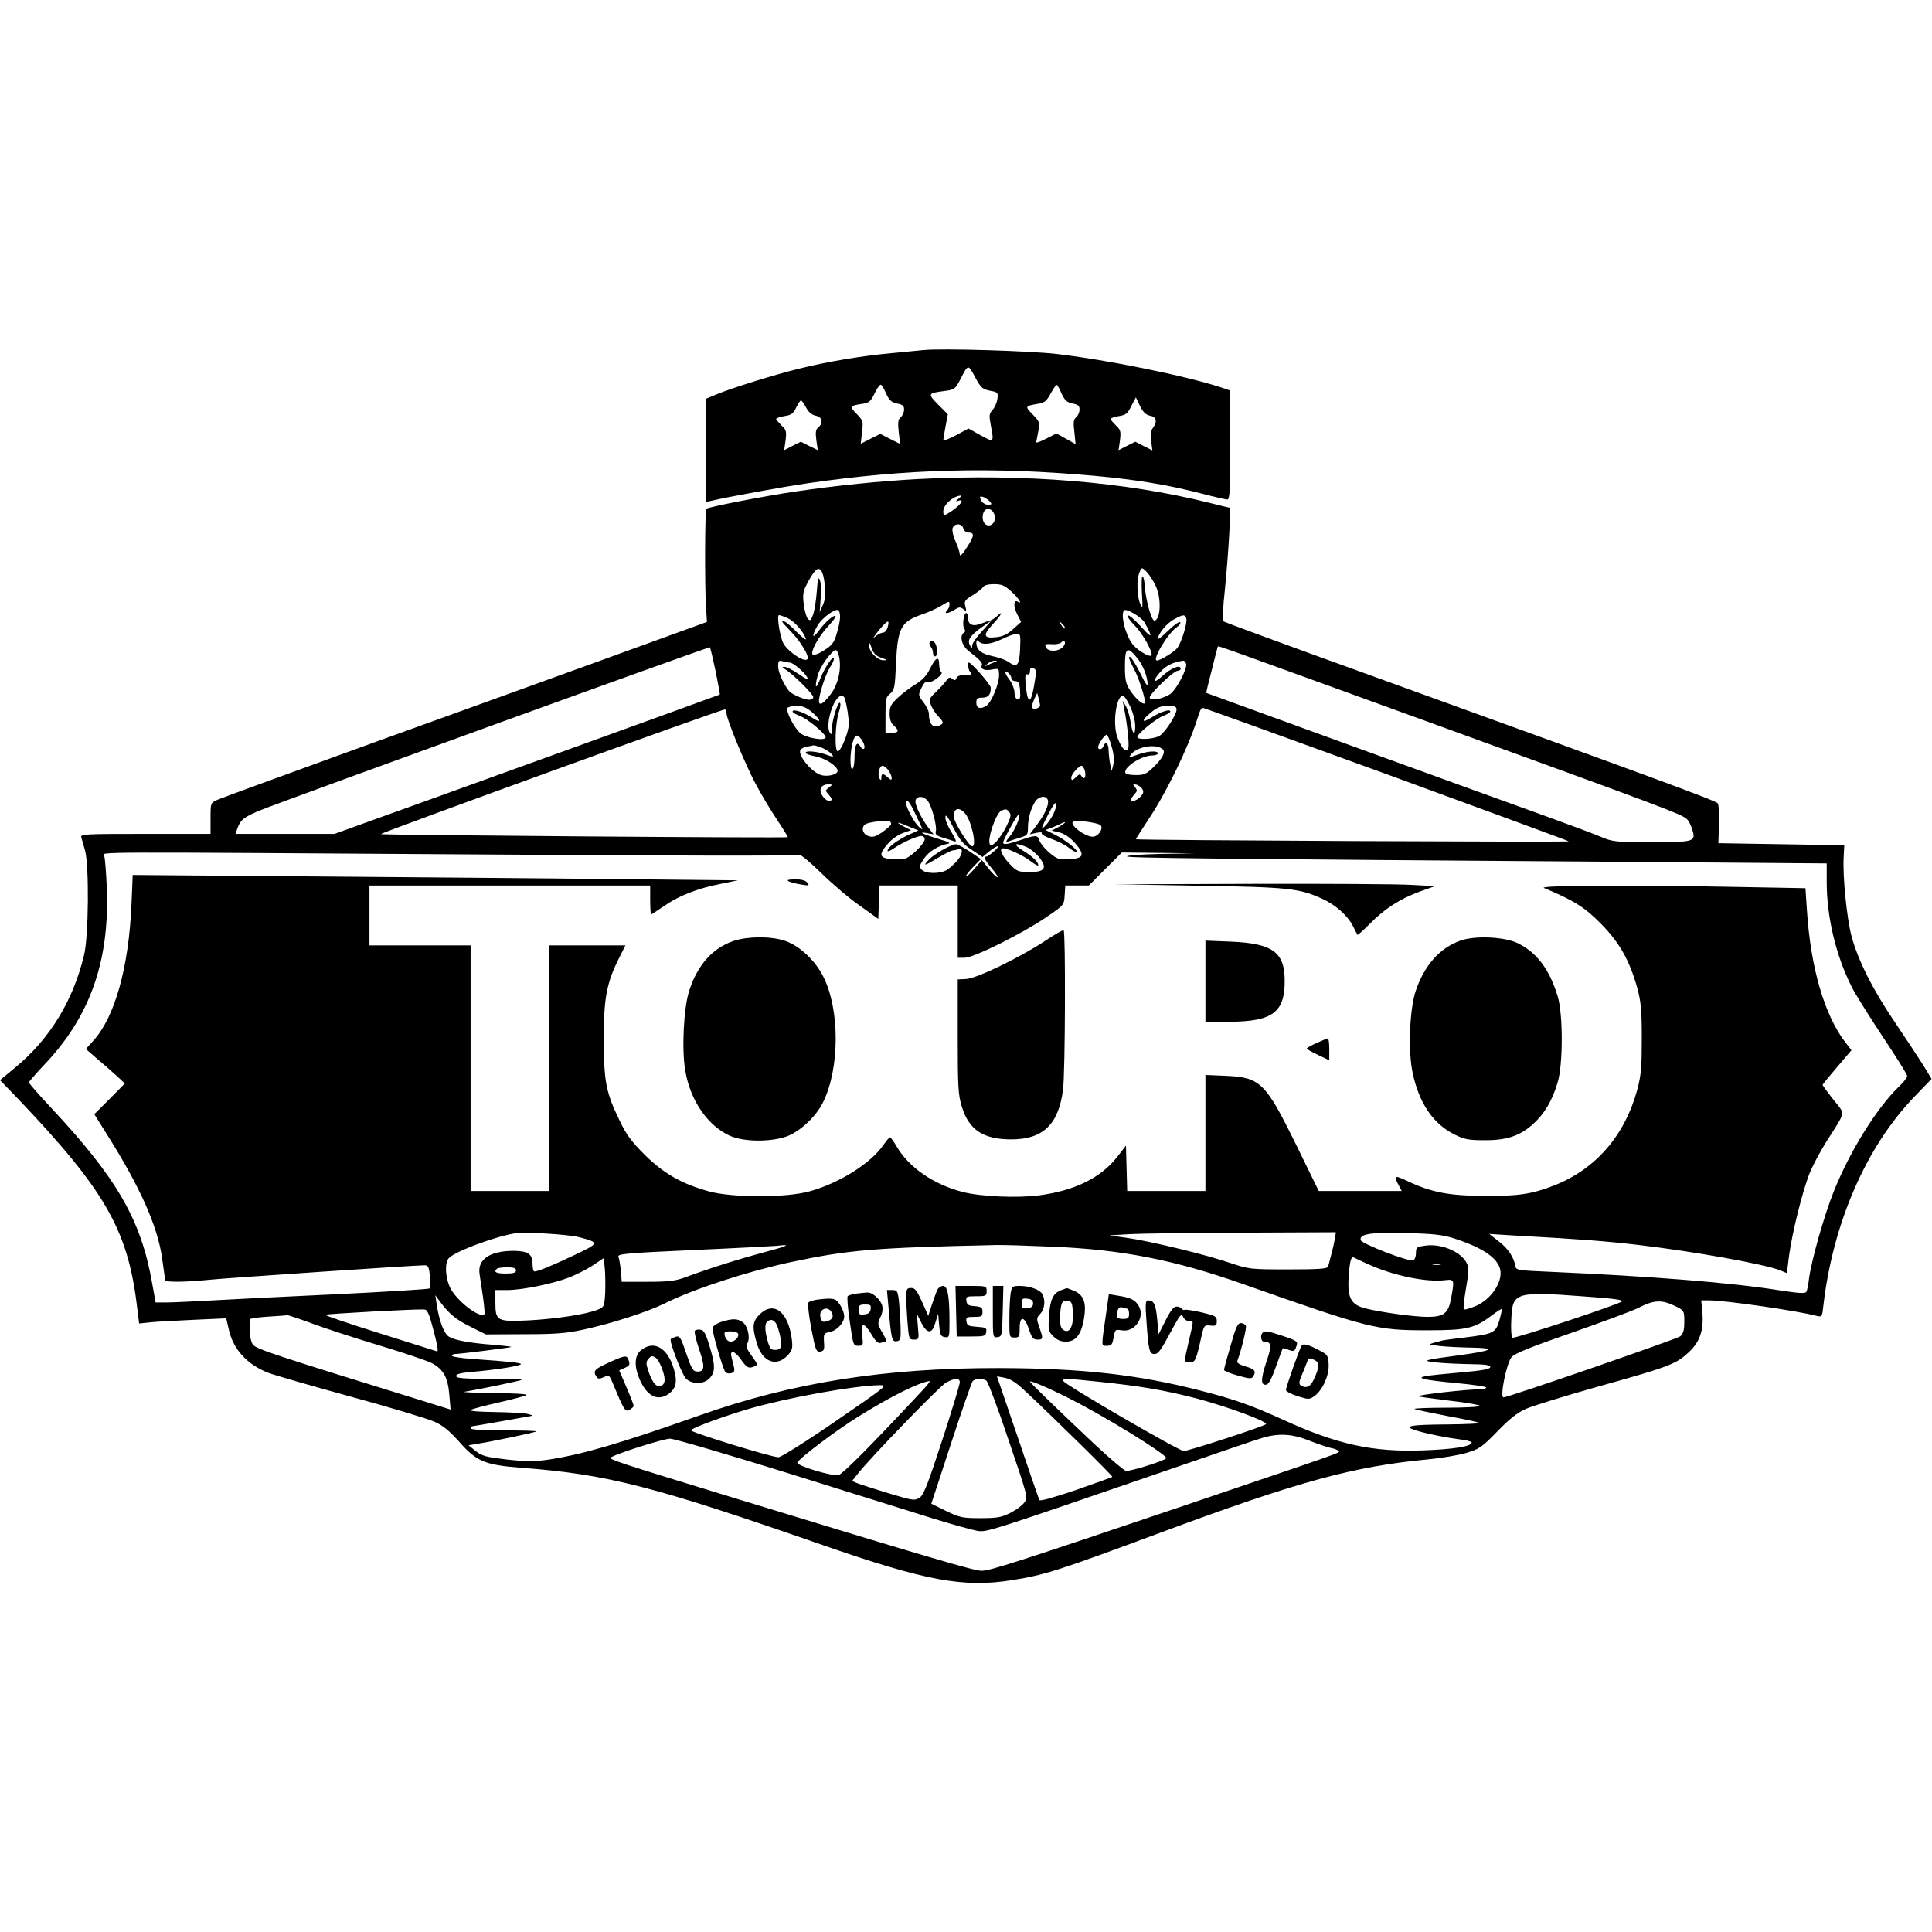 <?xml version="1.0" standalone="no"?>
<!DOCTYPE svg PUBLIC "-//W3C//DTD SVG 20010904//EN"
 "http://www.w3.org/TR/2001/REC-SVG-20010904/DTD/svg10.dtd">
<svg version="1.0" xmlns="http://www.w3.org/2000/svg"
 width="936pt" height="936pt" viewBox="0 0 936 936"
 preserveAspectRatio="xMidYMid meet">
<g transform="translate(0,936) scale(0.1,-0.1)"
fill="#000000" stroke="none">
<path d="M4475 7664 c-22 -2 -92 -9 -155 -15 -144 -13 -312 -41 -448 -75 -120
-29 -334 -96 -404 -126 l-48 -20 0 -250 0 -250 23 5 c74 18 353 69 472 86 482
70 892 80 1385 36 207 -19 352 -43 513 -84 65 -17 125 -31 133 -31 12 0 14 42
14 264 l0 264 -47 16 c-172 56 -546 132 -793 161 -127 15 -558 28 -645 19z
m321 -197 c39 -7 40 -9 36 -40 -2 -17 -13 -41 -23 -53 -17 -18 -18 -27 -9 -74
16 -85 16 -85 -49 -49 l-59 33 -61 -33 c-34 -18 -61 -28 -61 -23 0 4 5 35 11
67 l11 58 -47 47 c-52 53 -51 55 33 66 45 6 50 9 73 53 40 78 39 78 73 14 28
-52 35 -58 72 -66z m-502 -16 c15 -31 25 -40 52 -46 27 -5 34 -11 34 -29 0
-13 -7 -30 -16 -37 -13 -11 -15 -25 -10 -72 l7 -58 -48 24 -48 25 -48 -24 -47
-24 6 55 c7 54 5 58 -26 90 -36 37 -35 39 31 49 30 5 39 13 57 52 12 25 26 43
30 40 5 -3 17 -23 26 -45z m850 0 c15 -31 25 -40 52 -46 27 -5 34 -11 34 -29
0 -13 -7 -30 -16 -37 -13 -11 -15 -25 -9 -72 l6 -59 -46 26 -47 26 -49 -25
c-27 -14 -49 -22 -49 -18 1 5 5 28 10 53 8 43 7 47 -27 82 -39 40 -38 41 28
52 30 5 40 14 60 51 13 24 26 42 29 40 4 -2 15 -22 24 -44z m428 -105 c31 -6
36 -29 13 -60 -10 -13 -12 -32 -8 -63 l6 -45 -42 21 -41 21 -40 -20 -41 -21 7
48 c5 43 3 51 -20 72 -14 14 -26 28 -26 31 0 4 18 10 40 14 34 5 43 12 61 49
l22 42 20 -42 c15 -30 28 -43 49 -47z m-1667 40 c12 -23 28 -36 47 -40 32 -6
38 -35 12 -57 -12 -10 -14 -23 -9 -62 l7 -48 -41 20 -41 21 -40 -20 -41 -21 7
48 c5 43 3 51 -20 72 -14 14 -26 28 -26 31 0 4 18 10 40 14 34 5 43 12 57 41
9 19 20 35 23 35 4 0 15 -15 25 -34z"/>
<path d="M4445 7039 c-181 -10 -385 -30 -590 -60 -150 -22 -424 -75 -433 -84
-7 -7 -8 -367 -2 -469 l5 -79 -465 -169 c-256 -93 -782 -283 -1170 -423 -388
-141 -720 -262 -737 -270 -33 -15 -33 -15 -33 -90 l0 -75 -316 0 c-296 0 -315
-1 -310 -17 3 -10 11 -38 18 -63 20 -72 18 -416 -5 -508 -53 -221 -166 -405
-331 -542 l-76 -63 88 -91 c416 -437 529 -631 574 -991 l12 -97 56 6 c30 3
125 8 211 12 l155 7 13 -56 c21 -95 90 -169 191 -208 29 -11 208 -63 398 -115
191 -52 373 -107 405 -121 43 -19 73 -44 120 -96 86 -98 125 -114 303 -128
415 -31 640 -89 1459 -374 503 -175 685 -208 920 -170 160 26 217 44 715 229
673 250 939 322 1300 356 63 6 146 20 184 31 63 19 75 27 150 104 60 62 97 91
140 110 32 14 185 61 340 105 344 96 382 110 439 161 60 52 81 108 75 194 l-6
65 39 0 c77 0 419 -49 520 -75 26 -6 27 -5 33 52 47 399 207 767 440 1009 l84
87 -40 66 c-23 36 -84 129 -136 206 -109 160 -181 304 -212 420 -23 89 -43
288 -38 380 l3 60 -305 5 -305 5 3 90 c2 50 -1 96 -6 103 -8 13 -317 126
-1707 629 -374 135 -684 249 -688 253 -5 4 -2 72 7 151 15 145 31 399 24 399
-1 0 -48 11 -103 25 -406 101 -893 141 -1410 114z m199 -95 c-16 -13 -16 -15
-1 -10 38 12 3 -30 -51 -62 -20 -11 -22 -10 -22 11 0 31 46 73 84 76 6 1 1 -6
-10 -15z m150 -12 c13 -15 12 -17 -8 -17 -13 0 -27 9 -33 21 -8 18 -7 21 8 17
10 -3 24 -12 33 -21z m26 -81 c0 -31 -29 -48 -49 -28 -14 14 -14 50 1 65 18
18 48 -4 48 -37z m-153 -51 c3 -11 14 -20 24 -20 31 0 30 -15 -6 -71 -20 -32
-35 -47 -35 -36 0 10 -9 38 -20 63 -12 25 -18 54 -15 65 8 25 45 25 52 -1z
m-671 -275 c5 -44 2 -70 -9 -95 l-16 -35 5 65 c3 36 2 76 -4 89 -7 20 -10 9
-15 -55 -3 -43 -11 -94 -18 -112 -10 -28 -14 -32 -25 -20 -7 7 -16 39 -20 70
-6 48 -3 64 16 100 12 24 29 51 38 61 24 27 41 3 48 -68z m1600 3 c31 -60 29
-165 -2 -175 -14 -5 -42 95 -47 159 -1 26 -6 51 -11 55 -5 4 -6 -30 -4 -77 5
-77 4 -82 -8 -55 -16 36 -18 114 -4 151 10 26 11 26 31 8 12 -11 32 -40 45
-66z m-696 -34 c36 -33 56 -65 30 -49 -20 12 -21 -24 -2 -61 l19 -37 -39 -35
c-27 -25 -50 -36 -82 -39 -61 -7 -66 9 -17 62 43 47 56 71 21 40 -12 -11 -26
-20 -33 -21 -7 -2 -26 -8 -43 -15 -40 -16 -64 -6 -64 26 0 14 -4 25 -9 25 -13
0 -20 -63 -9 -77 6 -7 5 -14 -2 -18 -23 -14 -11 -63 23 -89 58 -46 69 -57 63
-71 -6 -18 17 -26 54 -18 29 5 30 4 30 -29 0 -40 -35 -127 -59 -145 -28 -21
-51 -16 -51 12 0 21 5 25 29 25 29 0 41 15 41 48 0 15 -94 122 -106 122 -9 0
-3 -37 8 -48 9 -9 4 -12 -25 -12 -25 0 -40 -5 -43 -15 -5 -12 -9 -13 -21 -4
-11 10 -17 8 -29 -9 -8 -12 -31 -36 -50 -55 -32 -30 -34 -35 -24 -62 6 -17 23
-43 38 -58 22 -23 24 -29 12 -37 -37 -23 -59 -3 -60 54 0 11 -12 35 -26 54
-26 33 -26 35 -10 69 12 25 21 33 32 29 19 -7 79 40 64 49 -5 3 -10 19 -10 36
0 42 -16 36 -43 -18 -16 -34 -37 -57 -71 -78 -27 -16 -66 -46 -87 -66 -33 -31
-39 -43 -39 -76 0 -27 6 -46 20 -58 28 -25 25 -35 -10 -35 l-30 0 0 86 c0 77
2 88 23 104 20 17 23 29 28 147 8 174 24 203 134 239 27 10 67 28 88 41 34 21
37 22 37 5 0 -10 -5 -23 -12 -30 -18 -18 7 -15 37 4 21 14 28 14 42 3 15 -13
16 -11 10 13 -7 25 -3 31 35 54 24 15 47 33 51 40 5 9 26 14 52 14 38 0 52 -6
85 -36z m-830 -123 c0 -15 -7 -51 -16 -80 -13 -44 -22 -57 -62 -82 -26 -17
-50 -25 -55 -20 -12 12 27 85 75 137 23 25 39 46 36 49 -8 8 -49 -27 -79 -68
-34 -46 -39 -32 -8 23 21 36 85 83 101 74 4 -3 8 -18 8 -33z m1474 -25 c9 -15
21 -38 27 -53 8 -21 -4 -12 -44 32 -30 33 -58 57 -63 53 -4 -5 11 -26 33 -48
40 -40 92 -135 81 -146 -9 -8 -59 20 -85 48 -37 39 -67 150 -47 171 11 10 80
-30 98 -57z m-1730 20 c33 -14 76 -62 90 -100 4 -11 -16 4 -44 32 -43 44 -70
63 -70 49 0 -2 20 -24 45 -50 51 -54 90 -123 75 -132 -20 -13 -101 45 -117 83
-17 39 -30 132 -19 132 4 0 22 -6 40 -14z m1933 -1 c7 -19 -21 -113 -43 -144
-13 -18 -82 -61 -99 -61 -26 0 53 133 97 162 13 9 20 19 15 24 -4 4 -30 -14
-57 -41 -28 -27 -50 -45 -50 -40 0 24 43 76 77 94 46 25 52 25 60 6z m-1446
-42 c-4 -16 -15 -28 -23 -28 -9 0 -26 -9 -39 -20 -13 -11 -5 1 16 28 45 54 56
59 46 20z m455 -23 c-25 -27 -46 -57 -46 -67 -1 -16 -1 -17 -10 -1 -15 25 -2
46 49 84 25 18 48 34 50 34 2 0 -17 -22 -43 -50z m403 16 c-3 -3 -11 5 -18 17
-13 21 -12 21 5 5 10 -10 16 -20 13 -22z m-217 -101 c-4 -81 -14 -92 -59 -60
-12 8 -45 20 -74 26 -56 12 -78 30 -79 64 0 15 3 16 12 7 18 -18 58 -14 113
12 28 14 59 25 70 25 19 1 20 -4 17 -74z m207 10 c-24 -24 -74 -23 -83 1 -5
13 1 15 29 13 19 -2 40 2 47 9 9 9 14 10 17 1 2 -6 -3 -17 -10 -24z m-879 -52
c27 -9 30 -12 12 -12 -30 -1 -72 41 -71 71 0 18 3 15 12 -12 9 -26 21 -38 47
-47z m-803 -65 c12 -61 22 -112 20 -113 -2 -2 -1520 -551 -1739 -629 l-127
-46 -240 0 -240 0 10 29 c14 39 32 53 109 85 115 47 2175 794 2179 790 3 -3
15 -55 28 -116z m3490 -259 c1081 -393 1187 -432 1214 -456 9 -7 21 -30 27
-50 19 -61 14 -63 -197 -63 -176 0 -189 2 -246 26 -33 14 -145 56 -250 94
-339 122 -1660 602 -1661 603 -1 1 11 52 27 112 15 61 28 111 29 113 1 5 32
-7 1057 -379z m-2892 330 c13 -59 -4 -134 -41 -183 -44 -58 -65 -61 -53 -8 12
55 36 120 54 145 8 12 15 28 15 36 0 23 -45 -44 -65 -95 -22 -57 -30 -51 -14
12 11 44 69 124 89 124 5 0 11 -14 15 -31z m1443 -5 c29 -34 52 -93 52 -130 0
-11 -13 8 -29 41 -31 64 -60 107 -61 89 0 -6 11 -31 24 -55 24 -43 60 -158 52
-166 -9 -9 -45 23 -70 61 -22 34 -26 51 -26 118 0 91 11 99 58 42z m-1681 -24
c15 0 71 -47 84 -72 8 -14 -3 -10 -41 16 -29 20 -60 36 -69 35 -13 0 -13 -2 4
-12 36 -22 135 -120 135 -134 0 -7 -8 -13 -19 -13 -25 0 -85 26 -98 42 -27 33
-53 91 -53 119 0 28 3 31 23 25 12 -3 27 -6 34 -6z m993 3 c-8 -3 -24 -10 -35
-15 -20 -9 -20 -9 -1 6 11 9 27 16 35 15 14 0 14 -1 1 -6z m926 -8 c9 -21 -46
-125 -76 -147 -34 -24 -100 -36 -100 -17 0 18 116 129 135 129 8 0 15 5 15 10
0 23 -48 3 -92 -38 -41 -38 -45 -20 -6 23 28 31 63 48 111 54 4 1 10 -6 13
-14z m-726 -38 c0 -6 -5 -39 -11 -74 -16 -91 -33 -82 -41 23 -2 30 0 40 9 37
8 -3 13 3 13 16 0 14 5 19 15 15 8 -4 15 -11 15 -17z m-120 -33 c0 -8 9 -14
19 -14 15 0 20 -9 23 -45 2 -36 0 -45 -12 -43 -9 2 -15 15 -15 34 -1 17 -11
43 -23 59 -25 32 -30 54 -7 35 8 -7 15 -19 15 -26z m139 -130 c1 -7 -8 -14
-19 -17 -23 -6 -26 9 -8 49 l13 27 6 -24 c4 -13 7 -29 8 -35z m-945 29 c11
-42 18 -89 18 -123 -1 -39 -38 -130 -53 -130 -17 0 -13 138 6 193 7 20 9 40 4
42 -10 7 -39 -88 -39 -129 -1 -27 -2 -28 -11 -13 -13 23 -3 90 22 140 21 39
44 48 53 20z m1381 -35 c15 -32 25 -71 25 -98 -1 -54 -14 -37 -24 30 -4 25
-14 56 -22 70 l-15 25 6 -30 c17 -87 27 -184 21 -200 -9 -25 -31 -4 -52 51
-25 66 -7 204 27 204 5 0 21 -24 34 -52z m-1540 -29 c46 -41 45 -56 -2 -25
-42 27 -93 43 -93 29 0 -5 15 -14 34 -21 37 -13 126 -87 126 -104 0 -20 -99
-3 -125 22 -30 28 -69 106 -60 120 3 5 24 10 45 10 30 0 48 -8 75 -31z m1765
13 c0 -24 -52 -106 -81 -126 -25 -17 -109 -22 -109 -7 0 16 91 90 126 103 19
7 34 16 34 21 0 14 -47 -1 -91 -29 -50 -31 -51 -15 -2 25 29 24 47 31 80 31
35 0 43 -3 43 -18z m-2180 -19 c0 -27 89 -243 141 -341 27 -51 74 -129 104
-174 30 -45 53 -83 52 -84 -6 -5 -1977 10 -1972 15 12 11 1660 609 1668 604 4
-2 7 -11 7 -20z m3196 -293 c483 -177 881 -323 884 -326 4 -5 -2091 5 -2097
10 -1 1 25 41 57 90 90 134 195 350 240 491 15 48 19 55 29 55 5 0 403 -144
887 -320z m-2536 157 c8 -14 11 -29 6 -34 -4 -4 -12 0 -17 10 -17 29 -29 9
-29 -48 0 -30 -4 -57 -10 -60 -13 -8 -13 79 1 128 11 43 26 44 49 4z m1205
-22 c11 -36 14 -67 9 -88 l-8 -32 -7 30 c-4 17 -7 47 -8 68 -1 38 -14 49 -25
22 -6 -17 -26 -20 -26 -5 0 15 31 60 41 60 5 0 16 -25 24 -55z m-1402 -8 c18
-8 38 -21 46 -30 12 -16 10 -16 -29 -2 -46 16 -104 20 -96 6 3 -4 23 -11 44
-15 45 -7 105 -44 110 -68 4 -19 -45 -33 -80 -23 -47 14 -115 98 -100 122 6 9
18 14 65 22 4 0 22 -5 40 -12z m1650 -7 c15 -13 -1 -44 -44 -86 -34 -33 -46
-39 -84 -39 -24 0 -46 3 -50 7 -23 23 72 88 128 88 15 0 27 5 27 10 0 14 -48
12 -95 -5 -50 -18 -50 -18 -34 2 31 37 122 51 152 23z m-1329 -102 c9 -12 16
-29 16 -37 0 -11 -3 -11 -18 2 -24 22 -32 21 -32 0 0 -14 -2 -15 -9 -5 -11 19
-1 62 15 62 7 0 20 -10 28 -22z m952 -3 c7 -30 -3 -46 -16 -26 -7 12 -11 11
-25 -2 -20 -20 -25 -21 -25 -4 0 16 37 57 50 57 5 0 12 -11 16 -25z m-1240
-80 c-18 -14 -18 -16 -3 -33 21 -23 21 -32 2 -32 -8 0 -22 11 -31 25 -19 30
-6 55 30 55 20 -1 21 -1 2 -15z m1518 -7 c8 -13 6 -22 -8 -37 -18 -20 -46 -29
-46 -14 0 3 7 15 16 25 14 15 15 20 3 34 -12 14 -11 16 5 13 10 -2 24 -12 30
-21z m-1041 -56 c20 -22 47 -123 41 -149 -4 -16 3 -22 36 -32 23 -7 49 -15 57
-18 8 -3 2 14 -16 43 -17 26 -31 59 -31 73 1 20 10 8 39 -49 32 -62 48 -81 90
-108 l51 -34 31 26 c17 14 36 26 42 26 13 0 -42 -49 -55 -50 -15 0 -7 -17 28
-58 19 -23 31 -42 26 -42 -5 0 -24 19 -42 41 l-33 42 -38 -44 c-21 -24 -39
-40 -39 -34 0 5 16 26 36 46 l36 37 -53 36 c-30 20 -60 36 -67 36 -22 0 -106
-47 -131 -74 -32 -34 -25 -33 45 9 32 19 63 35 70 35 7 0 19 3 28 6 24 9 20
-26 -7 -56 -12 -14 -33 -33 -47 -43 -31 -21 -103 -22 -124 -1 -14 14 -13 19
10 53 23 36 71 65 119 74 12 2 -4 10 -40 20 -77 23 -114 40 -66 31 l34 -6 -26
33 c-38 51 -68 116 -61 133 8 21 37 20 57 -2z m583 3 c8 -21 -13 -70 -54 -123
l-33 -44 32 7 c18 4 29 3 26 -2 -3 -5 18 -17 46 -27 29 -10 67 -29 85 -43 18
-14 35 -23 38 -21 8 9 -52 57 -101 82 l-50 25 28 10 c16 6 37 16 48 21 10 6
19 8 19 6 0 -3 -15 -13 -32 -23 l-33 -17 37 -9 c23 -5 51 -24 73 -48 61 -68
45 -86 -71 -80 -25 1 -90 61 -99 91 -8 25 -18 25 -91 0 -64 -21 -84 -24 -84
-12 0 14 72 143 77 138 9 -9 -19 -77 -45 -108 -18 -21 -21 -30 -11 -26 10 4
35 12 58 19 38 11 41 15 41 48 0 44 14 95 35 127 17 27 53 32 61 9z m-642 -67
c17 -35 32 -67 34 -73 3 -5 -5 -2 -16 9 -22 19 -62 93 -62 114 0 28 17 8 44
-50z m668 -5 c-11 -21 -30 -47 -42 -58 -18 -16 -15 -6 16 55 23 45 39 68 42
58 2 -9 -6 -34 -16 -55z m-428 8 c32 -35 60 -161 36 -161 -16 0 -90 120 -90
145 0 39 26 47 54 16z m216 4 c10 -12 7 -25 -15 -70 -31 -60 -69 -102 -79 -86
-15 24 30 154 56 164 21 9 25 8 38 -8z m-573 -59 c-2 -6 -22 -23 -44 -39 -34
-22 -46 -25 -67 -17 -28 10 -35 43 -13 57 15 10 98 20 115 15 7 -3 11 -10 9
-16z m1015 -4 c14 -14 -6 -48 -31 -55 -34 -9 -126 58 -101 73 14 9 120 -6 132
-18z m-935 -49 c-53 -25 -97 -59 -97 -75 0 -5 13 0 29 11 38 27 111 60 134 61
9 0 17 -7 17 -15 0 -24 -75 -95 -101 -96 -119 -5 -134 9 -76 75 17 20 50 43
71 50 l40 14 -32 16 c-48 25 -38 27 17 3 l50 -20 -52 -24z m577 -57 c18 -8 46
-31 62 -51 39 -52 26 -70 -51 -70 -54 1 -59 3 -96 42 -37 40 -50 73 -29 73 23
0 98 -35 133 -62 20 -16 37 -25 37 -20 0 16 -25 41 -74 71 -51 32 -41 42 18
17z m-2580 -36 c812 -6 1473 -7 1478 -2 5 5 52 -34 106 -87 54 -53 138 -125
188 -159 l89 -64 3 81 3 81 189 0 190 0 0 -175 0 -175 34 0 c44 0 279 117 396
197 85 58 85 58 88 106 l3 47 57 0 57 0 80 80 80 80 175 -2 175 -2 -162 -3
c-90 -2 -163 -7 -163 -12 0 -8 401 -12 2503 -27 l887 -7 0 -91 c0 -169 45
-357 121 -507 15 -31 82 -138 148 -238 67 -100 121 -187 121 -194 0 -7 -18
-31 -41 -52 -108 -105 -236 -311 -314 -505 -48 -119 -109 -336 -121 -426 -3
-28 -9 -57 -13 -63 -6 -9 -40 -6 -132 8 -229 37 -624 68 -1099 89 -164 7 -175
8 -178 27 -8 45 -37 88 -81 121 l-46 36 110 -7 c325 -18 456 -28 609 -46 268
-31 619 -94 692 -124 l31 -13 11 88 c15 108 62 299 97 391 15 38 52 108 82
156 99 156 94 131 35 206 -29 37 -52 69 -52 71 0 3 32 41 70 86 l70 82 -28 36
c-102 131 -170 362 -188 644 l-7 105 -330 6 c-503 10 -967 8 -937 -5 145 -60
198 -94 275 -172 91 -92 140 -179 177 -312 18 -66 22 -107 22 -244 0 -142 -3
-177 -22 -250 -61 -222 -201 -384 -402 -463 -108 -42 -173 -52 -340 -51 -171
1 -257 18 -371 72 -63 30 -68 28 -44 -18 l16 -30 -201 0 -201 0 -109 223
c-149 303 -174 328 -342 335 l-98 4 0 -281 0 -281 -190 0 -189 0 -3 110 -3
110 -41 -53 c-79 -102 -205 -165 -379 -188 -107 -14 -284 -6 -370 16 -141 36
-262 119 -321 221 -14 24 -29 44 -32 44 -4 0 -18 -17 -32 -37 -61 -89 -215
-186 -359 -225 -112 -31 -372 -31 -486 0 -131 36 -219 86 -311 177 -65 65 -90
98 -122 166 -67 138 -76 188 -77 394 0 200 14 274 75 395 l30 60 -185 0 -185
0 0 -595 0 -595 -190 0 -190 0 0 595 0 595 -245 0 -245 0 0 145 0 145 680 0
680 0 0 -70 c0 -38 2 -70 5 -70 2 0 29 18 60 39 71 50 161 86 272 108 l88 18
-595 6 c-327 4 -987 9 -1466 13 l-871 7 -6 -143 c-13 -303 -80 -544 -184 -659
l-37 -41 54 -47 c30 -25 73 -63 95 -83 l40 -37 -74 -75 -74 -74 65 -104 c158
-251 241 -439 263 -591 8 -56 15 -105 15 -109 0 -11 100 -10 216 2 92 9 993
70 1040 70 19 0 22 -7 27 -52 3 -29 2 -56 -2 -60 -3 -4 -204 -16 -446 -28
-242 -11 -514 -25 -605 -30 -91 -5 -190 -10 -221 -10 l-55 0 -17 94 c-54 307
-170 508 -493 853 -57 61 -104 115 -104 119 0 4 33 41 73 84 220 230 316 496
305 844 -3 83 -9 159 -13 169 -9 21 -119 20 1889 7z m412 -1854 c99 -26 99
-29 -22 -86 -107 -51 -178 -80 -195 -80 -5 0 -9 16 -9 36 0 48 -21 63 -90 64
-115 0 -176 -40 -167 -110 3 -19 10 -70 17 -114 6 -43 9 -80 7 -83 -23 -23
-140 69 -168 132 -21 46 -25 114 -6 138 21 29 211 102 317 121 46 9 264 -4
316 -18z m3661 -8 c-3 -18 -11 -53 -18 -78 -6 -25 -13 -51 -15 -57 -3 -10 -50
-13 -192 -13 -183 0 -191 1 -278 30 -119 41 -387 106 -499 122 l-90 13 100 6
c55 3 302 6 549 7 l448 2 -5 -32z m578 2 c150 -48 225 -104 225 -168 0 -64
-62 -141 -135 -165 -44 -16 -45 -15 -44 6 0 12 6 55 13 96 8 40 11 83 8 95
-15 63 -121 114 -208 101 -41 -6 -44 -8 -44 -36 0 -16 -6 -32 -13 -35 -22 -8
-252 81 -255 98 -6 30 46 38 218 34 135 -3 178 -8 235 -26z m-3339 -66 c-124
-33 -270 -79 -388 -123 -47 -17 -80 -21 -182 -21 l-124 0 -4 53 c-3 28 -8 59
-12 68 -6 14 34 18 366 33 205 9 384 19 398 20 76 9 62 1 -54 -30z m1394 26
c336 -14 590 -64 922 -181 614 -216 645 -224 893 -224 191 0 229 9 312 72 25
19 47 33 49 31 1 -2 -4 -27 -12 -55 -18 -61 -29 -66 -169 -83 -49 -6 -97 -12
-105 -14 -78 -20 -78 -20 -15 -27 33 -4 103 -7 155 -8 124 -2 102 -15 -61 -37
-175 -23 -186 -27 -109 -35 36 -4 109 -7 163 -8 74 -1 97 -4 97 -14 0 -10 -37
-17 -142 -26 -79 -7 -156 -15 -172 -18 -48 -10 -7 -19 152 -34 78 -7 142 -17
142 -21 0 -4 -8 -8 -17 -8 -81 -1 -319 -28 -311 -35 2 -2 69 -11 151 -21 81
-9 147 -21 147 -25 0 -5 -73 -9 -162 -9 -89 0 -159 -3 -155 -6 3 -3 74 -18
157 -34 83 -15 153 -30 157 -34 3 -3 -65 -6 -153 -7 -189 -1 -225 -9 -144 -32
59 -17 137 -32 213 -42 26 -3 47 -10 47 -14 0 -19 -93 -33 -242 -38 -239 -8
-409 29 -668 147 -160 73 -244 102 -405 143 -304 78 -575 108 -975 109 -553 1
-1000 -70 -1450 -229 -387 -137 -574 -191 -736 -215 -64 -9 -106 -9 -198 1
-102 12 -121 17 -151 41 l-35 28 42 7 c77 12 281 55 286 60 3 3 -67 5 -156 5
-101 0 -162 4 -162 10 0 6 3 10 8 10 5 0 266 46 291 51 4 1 -7 5 -24 9 -16 4
-88 8 -160 9 -78 1 -124 5 -115 10 8 5 69 21 135 36 66 15 127 31 135 36 9 5
-57 9 -155 10 -93 1 -159 4 -145 6 74 12 274 54 278 58 3 3 -67 5 -156 5 -130
0 -162 3 -162 14 0 9 23 15 83 20 104 9 220 27 230 36 8 7 -47 13 -235 26 -54
4 -98 11 -98 15 0 5 6 9 13 9 24 0 271 31 274 34 2 2 -34 6 -79 10 -123 9
-196 23 -223 40 -25 16 -48 78 -60 161 l-6 40 18 -25 c46 -63 81 -93 151 -127
l76 -38 186 1 c152 0 203 4 290 23 134 29 307 85 390 126 140 70 401 155 610
200 283 60 403 70 995 83 33 1 157 -3 275 -8z m-2168 -223 c-4 -67 -5 -69 -36
-82 -52 -22 -202 -45 -336 -52 -153 -7 -160 -3 -160 88 l0 59 58 0 c72 0 224
31 302 62 33 13 84 39 113 58 l52 35 5 -50 c3 -27 3 -81 2 -118z m3692 140
c122 -56 285 -91 379 -79 43 5 44 1 27 -89 -13 -72 -35 -89 -114 -89 -65 0
-224 22 -301 41 -70 18 -88 51 -81 152 5 77 12 101 24 95 4 -2 33 -16 66 -31z
m354 -4 c-10 -2 -26 -2 -35 0 -10 3 -2 5 17 5 19 0 27 -2 18 -5z m-4478 -28
c0 -11 -12 -15 -50 -15 -46 0 -60 7 -43 23 3 4 26 7 50 7 32 0 43 -4 43 -15z
m5175 -126 c144 -10 191 -17 183 -24 -15 -15 -524 -183 -531 -176 -5 5 -8 46
-5 91 5 129 21 134 353 109z m448 -50 c36 -19 37 -21 37 -73 0 -39 -5 -57 -19
-70 -13 -12 -834 -296 -857 -296 -19 0 15 168 40 196 15 17 94 49 293 118 149
52 291 105 315 117 84 43 118 44 191 8z m-6022 -117 c18 -67 24 -102 16 -99
-7 2 -132 42 -279 88 -147 46 -265 86 -262 89 5 5 435 28 479 26 16 -1 24 -19
46 -104z m-584 34 c65 -24 210 -71 323 -105 113 -34 225 -72 250 -84 58 -30
80 -69 87 -156 l6 -70 -109 34 c-757 234 -832 259 -849 281 -8 11 -15 40 -15
67 0 26 0 50 0 55 0 4 39 10 87 13 49 3 91 6 95 7 4 1 60 -18 125 -42z m3443
-319 c144 -134 432 -418 429 -422 -3 -2 -82 -31 -177 -64 -116 -39 -175 -55
-177 -48 -3 7 -50 144 -105 306 l-100 293 38 -7 c25 -5 55 -23 92 -58z m-310
36 c0 -10 -38 -136 -85 -280 -71 -217 -90 -266 -110 -279 -24 -15 -31 -14
-145 20 -66 20 -134 42 -151 48 l-31 13 31 39 c65 81 395 422 425 438 41 22
66 23 66 1z m129 8 c7 -5 56 -134 107 -287 94 -277 95 -278 76 -304 -10 -14
-40 -36 -68 -50 -42 -21 -63 -25 -144 -25 -88 0 -100 3 -167 35 l-71 35 95
290 c52 160 100 296 105 303 12 14 47 16 67 3z m552 -6 c197 -21 311 -40 465
-80 148 -39 350 -113 337 -125 -13 -12 -376 -130 -398 -130 -24 1 -577 322
-583 339 -5 14 7 14 179 -4z m-872 -52 c-230 -247 -376 -394 -396 -399 -29 -8
-205 45 -200 60 6 19 190 158 299 225 152 95 293 165 342 170 5 1 -15 -25 -45
-56z m721 -28 c170 -85 470 -270 470 -289 0 -11 -177 -66 -195 -62 -11 3 -78
60 -150 127 -152 143 -315 300 -315 305 0 8 85 -28 190 -81z m-1131 -110
c-144 -99 -264 -174 -277 -175 -35 0 -433 123 -425 131 15 15 170 71 283 104
187 54 503 111 629 114 44 1 42 -1 -210 -174z m2293 -94 c40 -16 88 -32 105
-36 18 -3 35 -10 38 -15 6 -9 49 6 -750 -265 -803 -271 -938 -315 -980 -315
-35 0 -250 63 -1160 341 -624 191 -651 200 -634 209 38 22 256 90 285 90 19 0
272 -74 562 -164 290 -91 608 -190 707 -221 99 -31 199 -58 222 -62 45 -6 55
-3 918 294 231 80 440 151 465 158 76 22 142 18 222 -14z"/>
<path d="M4505 6250 c-4 -7 -2 -17 4 -23 6 -6 11 -19 11 -29 0 -10 5 -18 10
-18 15 0 12 56 -4 69 -11 9 -16 9 -21 1z"/>
<path d="M3820 5091 c8 -5 35 -12 60 -16 40 -7 43 -6 31 9 -9 11 -29 16 -60
16 -31 -1 -41 -3 -31 -9z"/>
<path d="M5810 5069 c433 -7 486 -13 595 -63 65 -29 124 -82 150 -133 10 -21
20 -40 22 -42 1 -2 28 22 59 53 70 72 146 121 241 156 l75 27 -114 6 c-62 4
-410 6 -773 5 l-660 -2 405 -7z"/>
<path d="M5065 4803 c-118 -79 -336 -185 -385 -186 l-40 -2 0 -276 c0 -247 2
-284 20 -341 34 -112 104 -158 239 -158 154 0 229 72 251 240 11 88 13 767 3
773 -5 2 -44 -21 -88 -50z"/>
<path d="M3553 4801 c-101 -34 -175 -118 -214 -241 -27 -83 -37 -284 -19 -387
24 -144 108 -266 215 -315 66 -30 195 -32 275 -4 65 23 145 97 179 169 79 163
80 444 1 603 -39 80 -118 154 -190 177 -68 22 -180 21 -247 -2z"/>
<path d="M7075 4803 c-100 -36 -174 -119 -216 -243 -30 -88 -38 -293 -15 -398
31 -147 100 -248 204 -299 46 -23 69 -27 141 -27 109 -1 174 20 239 79 54 49
92 112 118 200 27 86 27 335 0 420 -40 130 -101 211 -194 256 -65 31 -206 37
-277 12z"/>
<path d="M5840 4606 l0 -196 118 0 c205 1 266 45 266 195 1 141 -56 184 -259
193 l-125 5 0 -197z"/>
<path d="M6378 4307 c-26 -12 -47 -24 -47 -27 0 -3 25 -17 55 -31 l54 -26 0
54 c0 29 -3 53 -7 52 -5 0 -29 -11 -55 -22z"/>
<path d="M4542 3113 c-5 -10 -17 -43 -27 -73 l-18 -55 -30 68 c-25 55 -34 67
-53 67 -28 0 -28 -7 -18 -158 7 -90 8 -92 32 -92 24 0 25 1 19 63 l-5 62 21
-42 c13 -27 28 -43 39 -43 12 0 21 13 30 43 l13 42 5 -55 c4 -48 8 -55 28 -58
21 -3 22 -1 22 76 0 122 -9 172 -31 172 -10 0 -22 -8 -27 -17z"/>
<path d="M4632 3008 l3 -123 70 0 c64 0 70 2 73 22 3 20 -2 22 -45 25 -41 3
-48 6 -51 26 -3 20 1 22 37 22 37 0 41 3 41 24 0 21 -5 25 -37 28 -31 2 -39 7
-41 26 -3 20 0 22 47 22 48 0 51 2 51 25 0 24 -2 25 -75 25 l-76 0 3 -122z"/>
<path d="M4810 3004 c0 -124 0 -125 23 -122 21 3 22 7 25 126 l3 122 -26 0
-25 0 0 -126z"/>
<path d="M4896 3093 c-3 -21 -6 -77 -6 -125 0 -87 0 -88 25 -88 23 0 25 4 25
45 0 62 23 60 45 -5 14 -42 21 -50 41 -50 28 0 29 4 9 60 -14 41 -14 45 5 65
21 23 26 65 10 95 -12 22 -61 40 -110 40 -35 0 -38 -2 -44 -37z m109 -48 c0
-14 -8 -21 -27 -23 -24 -3 -28 0 -28 23 0 23 4 26 28 23 19 -2 27 -9 27 -23z"/>
<path d="M5140 3109 c-38 -14 -53 -46 -58 -126 -4 -66 -3 -73 21 -97 18 -18
37 -26 60 -26 48 0 75 33 88 109 14 78 0 117 -47 137 -19 8 -35 14 -36 13 -2
0 -14 -5 -28 -10z m58 -109 c3 -66 -16 -102 -45 -84 -14 9 -18 23 -17 63 2 68
9 83 36 79 20 -3 23 -10 26 -58z"/>
<path d="M4304 3033 c14 -163 17 -174 40 -171 19 3 21 9 19 73 -1 39 -5 94 -8
123 -6 48 -9 52 -32 52 l-26 0 7 -77z"/>
<path d="M4150 3093 c-19 -3 -38 -8 -43 -12 -4 -4 0 -60 10 -124 16 -113 17
-117 41 -117 24 0 25 2 19 50 -8 65 9 66 46 4 19 -32 32 -44 43 -40 9 3 20 6
25 6 6 0 -2 20 -16 43 -24 42 -24 45 -10 75 10 18 13 41 9 56 -7 30 -49 67
-73 64 -9 0 -32 -3 -51 -5z m68 -75 c-2 -17 -11 -24 -30 -26 -24 -3 -28 0 -28
22 0 22 4 26 31 26 26 0 30 -3 27 -22z"/>
<path d="M5361 3012 c-27 -185 -27 -172 2 -172 22 0 26 6 32 40 7 39 8 40 39
35 64 -12 117 66 81 121 -18 28 -40 38 -101 47 l-42 7 -11 -78z m100 8 c5 0 9
-11 9 -25 0 -21 -5 -25 -30 -25 -30 0 -37 11 -24 45 4 9 13 14 21 11 8 -3 19
-6 24 -6z"/>
<path d="M3955 3063 c-16 -3 -34 -8 -38 -13 -5 -4 1 -60 13 -124 21 -108 24
-117 44 -114 18 3 21 9 18 46 -2 40 -1 43 28 49 34 6 70 45 70 75 0 27 -26 74
-45 82 -17 6 -39 6 -90 -1z m74 -61 c12 -22 3 -37 -26 -44 -17 -5 -23 0 -28
20 -10 39 35 59 54 24z"/>
<path d="M5554 2963 c10 -146 14 -163 40 -163 17 0 32 21 75 102 47 87 55 98
62 80 5 -13 17 -22 29 -22 24 0 24 9 0 -95 -25 -107 -25 -105 5 -105 26 0 30
10 56 127 12 52 13 54 43 51 27 -3 31 0 31 22 0 22 -7 26 -74 42 -41 9 -78 15
-82 12 -4 -2 -10 0 -14 6 -3 5 -15 10 -25 10 -14 0 -29 -19 -53 -67 l-34 -67
-7 75 c-7 72 -16 89 -45 89 -11 0 -13 -18 -7 -97z"/>
<path d="M3679 2991 c-33 -34 -36 -59 -13 -137 27 -94 97 -120 153 -57 20 23
22 33 17 76 -18 134 -88 186 -157 118z m90 -64 c25 -85 22 -107 -15 -107 -19
0 -25 8 -35 43 -15 55 -15 87 1 97 21 13 38 1 49 -33z"/>
<path d="M3495 2956 c-22 -7 -41 -20 -43 -29 -3 -15 43 -175 59 -209 6 -10 16
-14 30 -11 16 4 19 11 15 29 -3 13 -9 35 -12 49 -10 39 17 31 49 -16 23 -32
33 -38 50 -33 32 10 32 9 -1 55 -25 34 -29 46 -21 61 15 28 2 85 -24 103 -25
17 -47 18 -102 1z m80 -56 c9 -15 -14 -40 -35 -40 -16 0 -30 19 -30 41 0 13
57 11 65 -1z"/>
<path d="M5962 2841 c-18 -61 -32 -113 -32 -118 0 -5 30 -17 66 -27 56 -16 67
-17 75 -5 16 26 9 36 -37 49 -28 8 -43 18 -40 25 20 53 46 160 42 171 -3 8
-14 14 -24 14 -16 0 -25 -20 -50 -109z"/>
<path d="M3366 2912 c-3 -5 6 -43 19 -83 31 -89 30 -114 -5 -114 -22 0 -28 9
-55 87 -26 78 -32 87 -50 82 -11 -4 -22 -8 -25 -11 -10 -9 54 -173 74 -193 31
-28 86 -27 114 3 28 30 28 63 -1 157 -18 60 -27 76 -44 78 -12 2 -24 -1 -27
-6z"/>
<path d="M6117 2903 c-12 -11 -8 -43 6 -43 38 -1 40 -16 12 -99 -28 -84 -27
-115 1 -109 11 2 27 34 46 88 17 47 31 86 33 88 1 1 14 -2 29 -8 23 -8 28 -7
35 13 11 28 9 30 -68 56 -70 23 -84 25 -94 14z"/>
<path d="M6306 2841 c-11 -17 -76 -202 -76 -215 0 -7 25 -20 56 -30 55 -17 57
-17 83 1 39 29 71 100 68 153 -2 41 -5 47 -42 66 -53 29 -82 37 -89 25z m66
-72 c22 -12 20 -36 -9 -96 -15 -32 -36 -41 -61 -25 -10 7 -9 16 4 48 9 21 20
49 25 62 10 25 13 26 41 11z"/>
<path d="M3106 2819 c-32 -25 -35 -77 -7 -142 35 -81 87 -107 139 -71 37 26
45 59 27 120 -30 104 -96 143 -159 93z m71 -37 c16 -10 43 -76 43 -106 0 -32
-30 -43 -50 -18 -9 10 -22 38 -29 60 -11 34 -12 44 -1 57 14 17 20 18 37 7z"/>
<path d="M2948 2758 c-68 -31 -76 -40 -59 -67 8 -12 14 -13 36 -3 25 11 27 10
41 -23 58 -139 62 -147 84 -135 11 6 20 15 20 19 0 5 -16 46 -35 90 l-35 82
25 11 c26 12 29 17 19 42 -8 21 -17 20 -96 -16z"/>
</g>
</svg>
